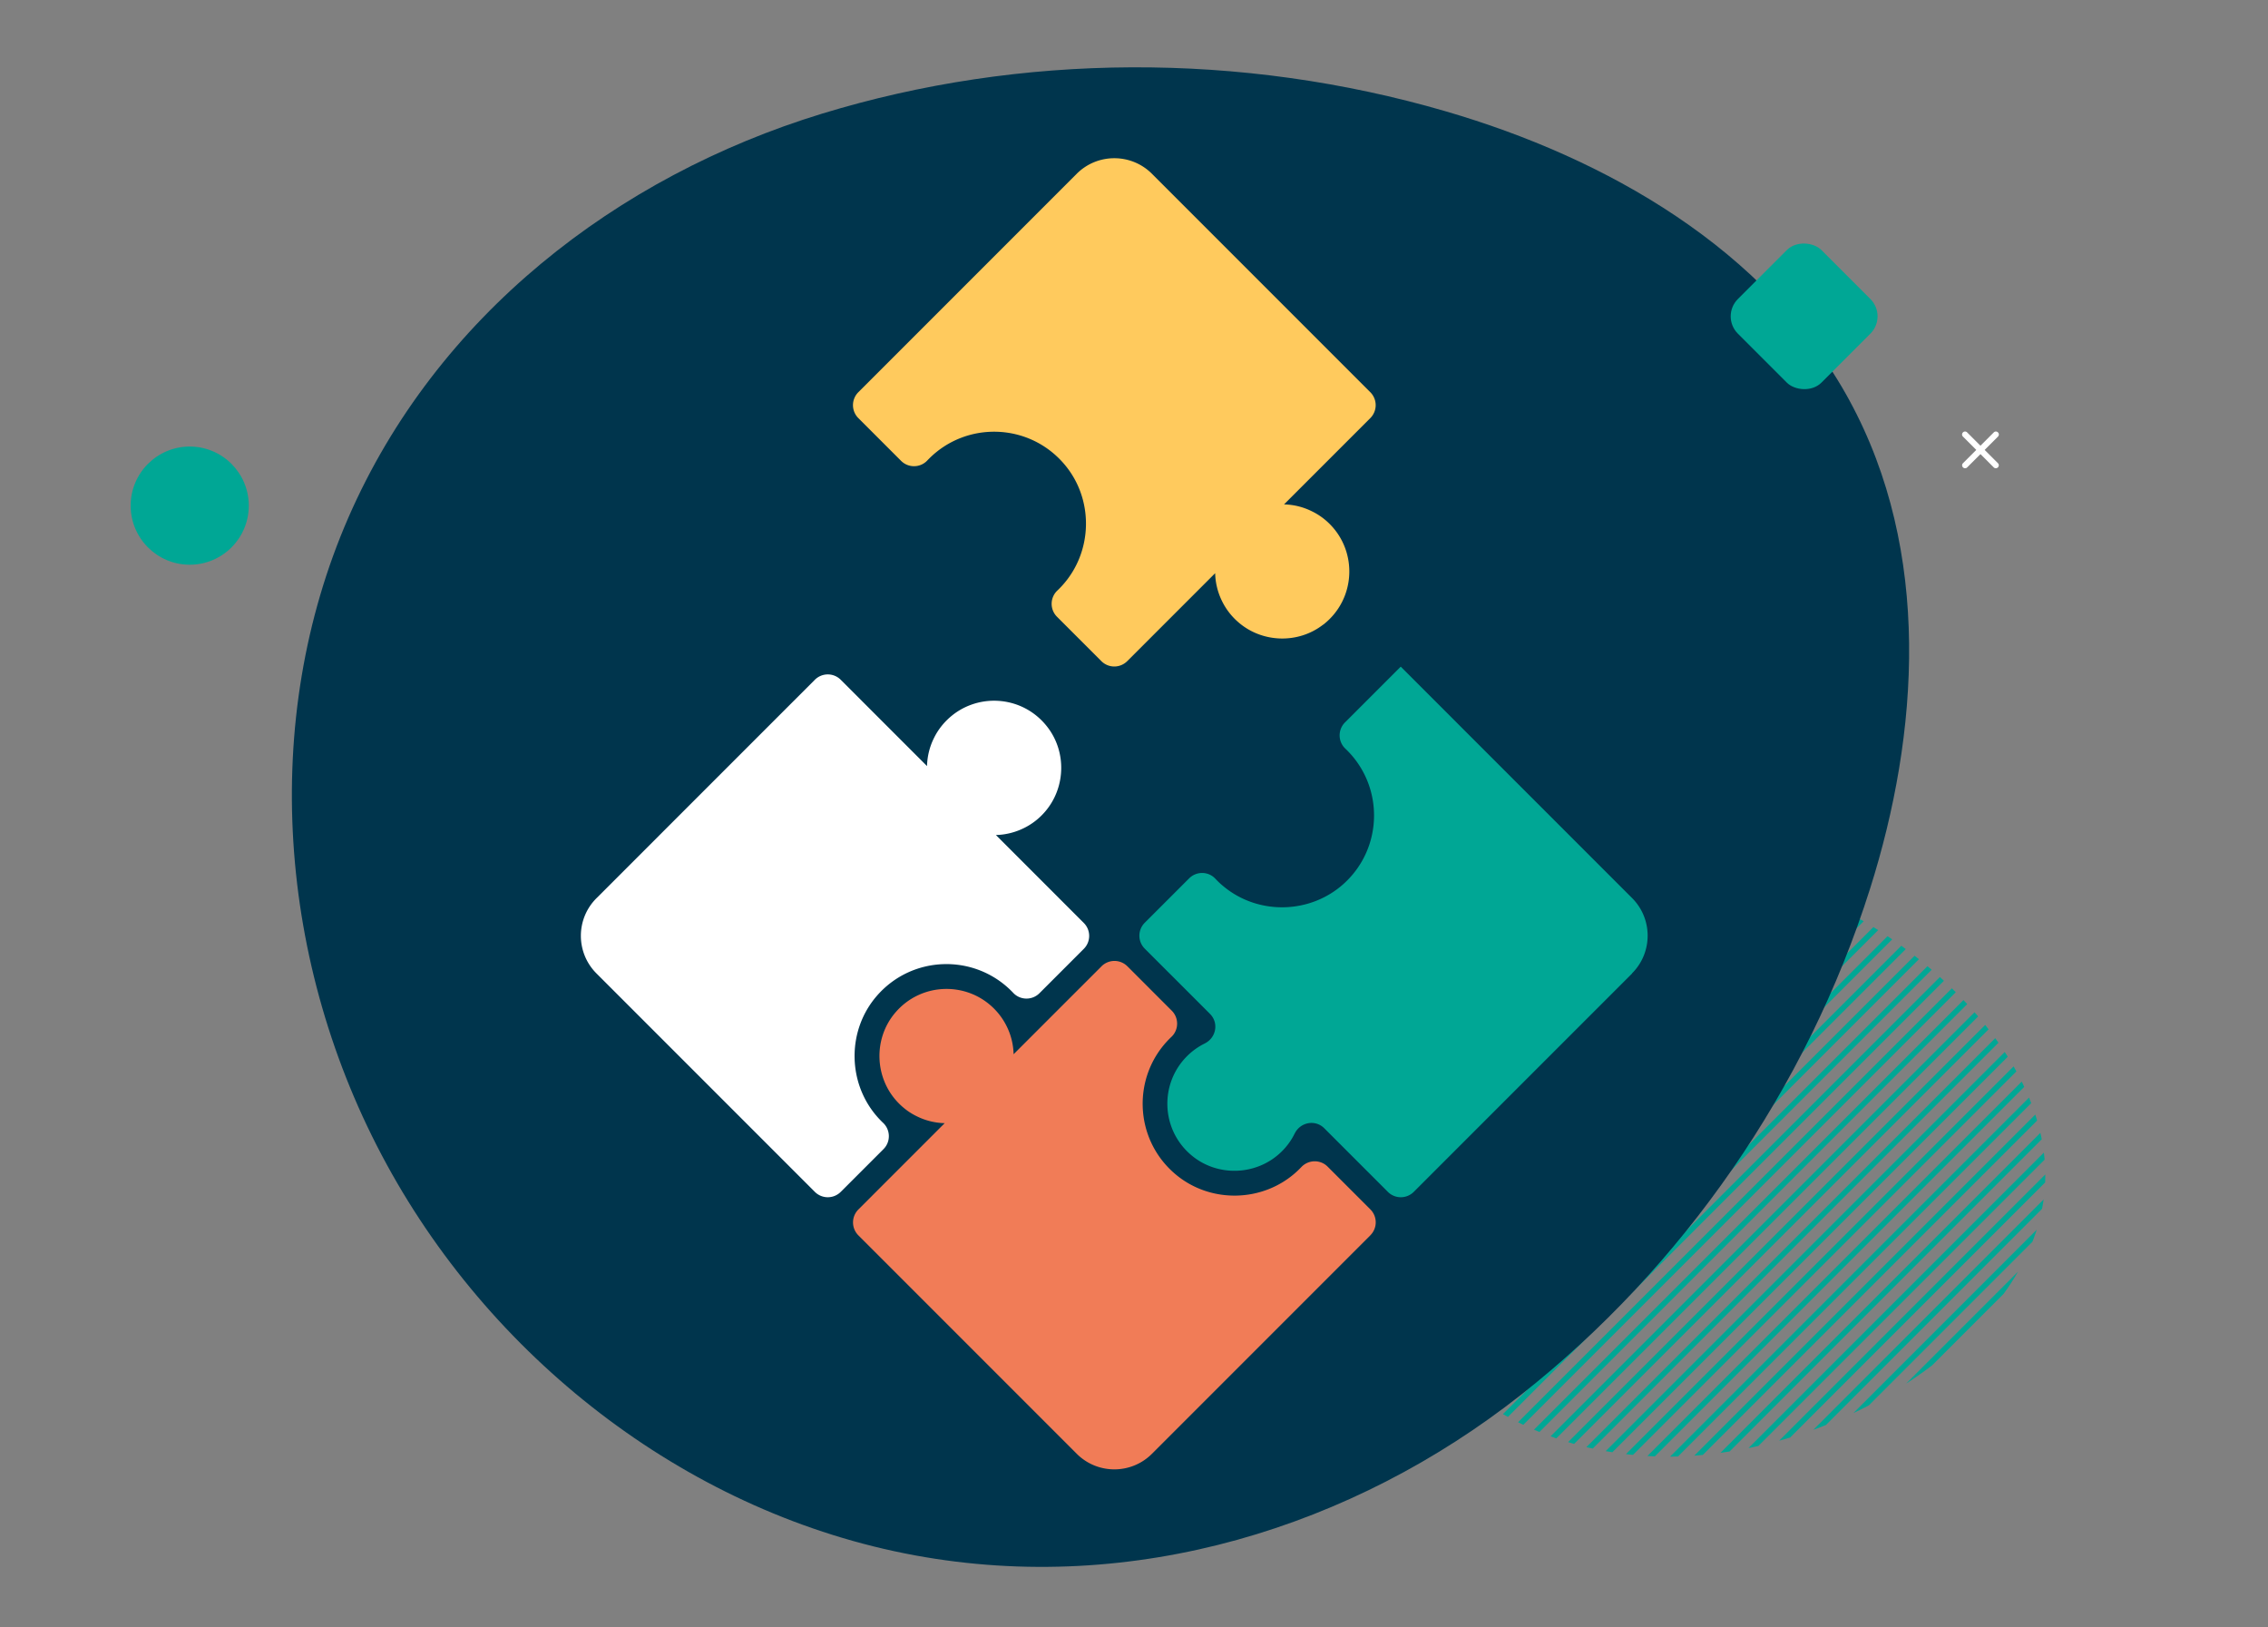 <svg xmlns="http://www.w3.org/2000/svg" viewBox="0 0 460 330"><rect x="0" y="0" width="460" height="330" fill="#808080" stroke="none"/><defs><clipPath id="a"><path d="M62.35-237.8c-7.91-33.42 4.87-68.13 23.3-95.91 23.83-35.9 52.93-103.84 92.17-120.91 40.73-17.71 93.55 18.52 134.88 36.86 41.69 18.5 132.83 32.73 143.27 76.85 5.66 23.91-55.18 73.24-61.35 96.82-5.21 19.93-14.55 38.77-27.82 54.91-28.72 34.92-72.34 53.48-116.69 55.92-42.73 2.35-86.56-7.84-123.95-29.25-28.93-16.56-55.91-41.86-63.83-75.28" fill="none" stroke-width="0"/></clipPath><clipPath id="b"><path d="M414.73 241.01c-1.06 13.95-10.32 25.84-20.91 34.34-13.69 10.98-30.68 17.86-48.02 19.63-18 1.83-36.73-2.87-50.5-15.1-13.89-12.34-21.05-31.06-19.64-49.48 1.4-18.41 11.32-35.84 26.92-45.92 15.47-10 34.69-11.81 52.2-7.27 16.87 4.38 32.62 13.75 44.49 26.69 9.18 10.01 16.52 23.17 15.46 37.11" fill="none" stroke-width="0"/></clipPath></defs><g clip-path="url(#a)"><path d="M.48 1.89C23.44 19.5 56.32 15.17 73.93-7.78l96.22-144.07c5.32-6.93 4.01-16.87-2.92-22.18l-58.51-43.67L-9.19-71.56C-26.8-48.61-22.47-15.72.48 1.89zM412.2-167.86l76.09 135.42c12.92 29.69-.68 64.23-30.36 77.15-29.69 12.92-64.23-.67-77.15-30.36l-66.62-153.23 81.52-35.47c6.36-2.77 13.76.14 16.52 6.5z" fill="#744a5e"/></g><g clip-path="url(#b)"><path d="M357.85 96.71L204.83 249.73c-.22.22-.22.58 0 .79s.57.22.79 0L358.64 97.5c.22-.22.22-.57 0-.79s-.57-.22-.79 0m2.37 2.36L207.2 252.09c-.22.22-.22.58 0 .79s.57.22.79 0L361.01 99.86c.22-.22.22-.57 0-.79s-.57-.22-.79 0m2.36 2.36L209.56 254.45c-.22.22-.22.58 0 .79s.57.22.79 0l153.02-153.02c.22-.22.22-.57 0-.79s-.57-.22-.79 0m2.36 2.36L211.92 256.81c-.22.22-.22.58 0 .79s.57.22.79 0l153.02-153.02c.22-.22.22-.57 0-.79s-.57-.22-.79 0m2.36 2.37L214.28 259.18c-.22.22-.22.58 0 .79s.57.22.79 0l153.02-153.02c.22-.22.22-.57 0-.79s-.57-.22-.79 0m2.36 2.36L216.64 261.54c-.22.22-.22.58 0 .79s.57.22.79 0l153.02-153.02c.22-.22.22-.57 0-.79s-.57-.22-.79 0m2.37 2.36L219.01 263.9c-.22.22-.22.58 0 .79s.57.22.79 0l153.02-153.02c.22-.22.22-.57 0-.79s-.57-.22-.79 0m2.36 2.36L221.37 266.26c-.22.22-.22.58 0 .79s.57.22.79 0l153.02-153.02c.22-.22.22-.57 0-.79s-.57-.22-.79 0m2.36 2.37L223.73 268.63c-.22.22-.22.58 0 .79s.57.22.79 0L377.54 116.4c.22-.22.22-.57 0-.79s-.57-.22-.79 0m2.36 2.36L226.09 270.99c-.22.22-.22.58 0 .79s.57.22.79 0L379.9 118.76c.22-.22.22-.57 0-.79s-.57-.22-.79 0m2.37 2.36L228.46 273.35c-.22.22-.22.58 0 .79s.57.22.79 0l153.02-153.02c.22-.22.22-.57 0-.79s-.57-.22-.79 0m2.36 2.36L230.82 275.71c-.22.22-.22.58 0 .79s.57.22.79 0l153.02-153.02c.22-.22.22-.57 0-.79s-.57-.22-.79 0m2.36 2.36L233.18 278.07c-.22.22-.22.58 0 .79s.57.22.79 0l153.02-153.02c.22-.22.22-.58 0-.79s-.57-.22-.79 0m2.36 2.37L235.54 280.44c-.22.22-.22.58 0 .79s.57.22.79 0l153.02-153.02c.22-.22.22-.58 0-.79s-.57-.22-.79 0m2.36 2.36L237.9 282.8c-.22.22-.22.58 0 .79s.57.22.79 0l153.02-153.02c.22-.22.22-.58 0-.79s-.57-.22-.79 0m2.37 2.36L240.27 285.16c-.22.22-.22.58 0 .79s.57.22.79 0l153.02-153.02c.22-.22.22-.58 0-.79s-.57-.22-.79 0m2.36 2.36L242.63 287.52c-.22.22-.22.58 0 .79s.57.22.79 0l153.02-153.02c.22-.22.22-.58 0-.79s-.57-.22-.79 0m2.36 2.37L244.99 289.89c-.22.22-.22.58 0 .79s.57.22.79 0L398.8 137.66c.22-.22.22-.58 0-.79s-.57-.22-.79 0m2.36 2.36L247.35 292.25c-.22.22-.22.58 0 .79s.57.22.79 0l153.02-153.02c.22-.22.22-.58 0-.79s-.57-.22-.79 0m2.37 2.36L249.72 294.61c-.22.22-.22.58 0 .79s.57.22.79 0l153.02-153.02c.22-.22.22-.58 0-.79s-.57-.22-.79 0m2.36 2.36L252.08 296.97c-.22.22-.22.58 0 .79s.57.22.79 0l153.02-153.02c.22-.22.22-.58 0-.79s-.57-.22-.79 0m2.36 2.36L254.44 299.33c-.22.22-.22.58 0 .79s.57.22.79 0L408.25 147.1c.22-.22.22-.58 0-.79s-.57-.22-.79 0m2.36 2.37L256.8 301.7c-.22.22-.22.58 0 .79s.57.22.79 0l153.02-153.02c.22-.22.22-.58 0-.79s-.57-.22-.79 0m2.36 2.36L259.16 304.06c-.22.22-.22.58 0 .79s.57.22.79 0l153.02-153.02c.22-.22.22-.58 0-.79s-.57-.22-.79 0m2.37 2.36L261.53 306.42c-.22.22-.22.58 0 .79s.57.22.79 0l153.02-153.02c.22-.22.22-.58 0-.79s-.58-.22-.79 0m2.36 2.36L263.89 308.78c-.22.22-.22.58 0 .79s.57.22.79 0L417.7 156.55c.22-.22.22-.58 0-.79s-.58-.22-.79 0m2.36 2.37L266.25 311.15c-.22.22-.22.58 0 .79s.57.22.79 0l153.02-153.02c.22-.22.22-.58 0-.79s-.58-.22-.79 0m2.36 2.36L268.61 313.51c-.22.22-.22.58 0 .79s.57.22.79 0l153.02-153.02c.22-.22.22-.58 0-.79s-.58-.22-.79 0m2.37 2.36L270.98 315.87c-.22.22-.22.58 0 .79s.57.22.79 0l153.02-153.02c.22-.22.22-.58 0-.79s-.58-.22-.79 0m2.36 2.36L273.34 318.23c-.22.22-.22.58 0 .79s.57.22.79 0L427.15 166c.22-.22.22-.58 0-.79s-.58-.22-.79 0m2.36 2.36L275.7 320.59c-.22.22-.22.58 0 .79s.57.22.79 0l153.02-153.02c.22-.22.22-.58 0-.79s-.58-.22-.79 0m2.36 2.37L278.06 322.96c-.22.22-.22.58 0 .79s.57.22.79 0l153.02-153.02c.22-.22.22-.58 0-.79s-.58-.22-.79 0m2.36 2.36L280.42 325.32c-.22.22-.22.58 0 .79s.57.22.79 0l153.02-153.02c.22-.22.22-.58 0-.79s-.58-.22-.79 0m2.37 2.36L282.79 327.68c-.22.22-.22.58 0 .79s.57.22.79 0L436.6 175.45c.22-.22.22-.58 0-.79s-.58-.22-.79 0m2.36 2.36L285.15 330.04c-.22.22-.22.58 0 .79s.57.22.79 0l153.02-153.02c.22-.22.22-.58 0-.79s-.58-.22-.79 0m2.36 2.37L287.51 332.41c-.22.22-.22.58 0 .79s.57.22.79 0l153.02-153.02c.22-.22.22-.58 0-.79s-.58-.22-.79 0m2.36 2.36L289.87 334.77c-.22.22-.22.58 0 .79s.57.22.79 0l153.02-153.02c.22-.22.22-.58 0-.79s-.58-.22-.79 0m2.37 2.36L292.24 337.13c-.22.22-.22.58 0 .79s.57.22.79 0L446.05 184.9c.22-.22.22-.58 0-.79s-.58-.22-.79 0m2.36 2.36L294.6 339.49c-.22.22-.22.58 0 .79s.57.22.79 0l153.02-153.02c.22-.22.22-.58 0-.79s-.58-.22-.79 0m2.36 2.36L296.96 341.85c-.22.22-.22.58 0 .79s.57.22.79 0l153.02-153.02c.22-.22.22-.58 0-.79s-.58-.22-.79 0m2.36 2.37L299.32 344.22c-.22.22-.22.58 0 .79s.57.22.79 0l153.02-153.02c.22-.22.22-.58 0-.79s-.58-.22-.79 0m2.36 2.36L301.68 346.58c-.22.22-.22.58 0 .79s.57.22.79 0l153.02-153.02c.22-.22.22-.58 0-.79s-.58-.22-.79 0m2.37 2.36L304.05 348.94c-.22.22-.22.58 0 .79s.57.22.79 0l153.02-153.02c.22-.22.22-.58 0-.79s-.58-.22-.79 0m2.36 2.36L306.41 351.3c-.22.22-.22.58 0 .79s.57.22.79 0l153.02-153.02c.22-.22.22-.58 0-.79s-.58-.22-.79 0m2.36 2.37L308.77 353.67c-.22.22-.22.58 0 .79s.57.22.79 0l153.02-153.02c.22-.22.22-.58 0-.79s-.58-.22-.79 0m2.36 2.36L311.13 356.03c-.22.22-.22.58 0 .79s.57.22.79 0L464.94 203.8c.22-.22.22-.58 0-.79s-.58-.22-.79 0m2.37 2.36L313.5 358.39c-.22.22-.22.58 0 .79s.57.22.79 0l153.02-153.02c.22-.22.22-.58 0-.79s-.58-.22-.79 0m2.36 2.36L315.86 360.75c-.22.22-.22.58 0 .79s.57.22.79 0l153.02-153.02c.22-.22.22-.58 0-.79s-.58-.22-.79 0m2.36 2.36L318.22 363.11c-.22.22-.22.58 0 .79s.57.22.79 0l153.02-153.02c.22-.22.22-.58 0-.79s-.58-.22-.79 0m2.36 2.37L320.58 365.48c-.22.22-.22.58 0 .79s.57.22.79 0l153.02-153.02c.22-.22.22-.58 0-.79s-.58-.22-.79 0m2.36 2.36L322.94 367.84c-.22.22-.22.58 0 .79s.57.22.79 0l153.02-153.02c.22-.22.22-.58 0-.79s-.58-.22-.79 0m2.37 2.36L325.31 370.2c-.22.22-.22.58 0 .79s.57.22.79 0l153.02-153.02c.22-.22.22-.58 0-.79s-.58-.22-.79 0m2.36 2.36L327.67 372.56c-.22.22-.22.58 0 .79s.57.22.79 0l153.02-153.02c.22-.22.22-.58 0-.79s-.58-.22-.79 0" fill="#00a795"/></g><path d="M375.07 81.13c16.79 30.77 14.16 67.65 4.22 99.07-12.86 40.61-37.99 76.78-70.79 102.62-34.04 26.81-78.44 40.78-123 32.55-44.95-8.3-84.92-38.66-107.08-79.28-22.17-40.62-25.71-90.01-7.75-131.17 17.81-40.8 54.37-69.13 96.08-81.88 40.19-12.29 84.89-12.6 126.54-.45 32.22 9.4 65 27.78 81.79 58.55z" fill="#00354d"/><rect x="353.93" y="52.16" width="23.97" height="23.97" rx="4.96" ry="4.96" transform="rotate(-45 365.918 64.142)" fill="#00a795"/><path d="M50.46 102.53c0 6.62-5.37 11.98-11.98 11.98s-11.98-5.37-11.98-11.98c0-6.62 5.37-11.98 11.98-11.98s11.98 5.37 11.98 11.98z" fill="#00a795"/><path d="M398.13 88.53l6.24 6.24c.24.24.62.24.85 0 .24-.24.24-.62 0-.85l-6.24-6.24a.592.592 0 0 0-.85 0c-.24.24-.24.62 0 .85" fill="#fff"/><path d="M404.38 87.68l-6.24 6.24c-.24.24-.24.62 0 .85.24.24.62.24.85 0l6.24-6.24c.24-.24.24-.62 0-.85a.592.592 0 0 0-.85 0M177.82 201.96c-6.16 7.12-5.96 17.96.44 24.86.28.3.56.59.85.86 1.52 1.44 1.57 3.85.08 5.33l-8.67 8.67a3.712 3.712 0 0 1-5.25 0l-44.29-44.29c-4.22-4.22-4.22-11.05 0-15.26l44.29-44.29a3.712 3.712 0 0 1 5.25 0l17.5 17.5c.05-1.96.52-3.91 1.42-5.71.63-1.29 1.49-2.49 2.56-3.56 5.74-5.74 15.37-5.27 20.47 1.39 3.91 5.1 3.65 12.39-.59 17.22a13.411 13.411 0 0 1-4.18 3.22c-1.79.89-3.74 1.37-5.71 1.42l17.83 17.83a3.712 3.712 0 0 1 0 5.25l-9 9c-1.47 1.47-3.88 1.45-5.31-.07-.12-.13-.24-.25-.37-.38-7.6-7.6-20.16-7.26-27.32 1.01z" fill="#fff"/><path d="M277.93 250.5l-44.29 44.29c-4.21 4.21-11.04 4.21-15.25 0L174.1 250.5a3.712 3.712 0 0 1 0-5.25l17.5-17.5c-1.96-.05-3.91-.52-5.7-1.42-1.34-.65-2.58-1.55-3.67-2.67-4.88-4.98-5.17-13.03-.64-18.33 5.21-6.11 14.44-6.39 20.01-.82 1.07 1.07 1.92 2.27 2.56 3.56.9 1.79 1.37 3.74 1.42 5.7l17.83-17.83a3.712 3.712 0 0 1 5.25 0l9 9c1.47 1.47 1.45 3.88-.07 5.31-.13.12-.25.24-.38.37-7.59 7.59-7.26 20.18 1.02 27.33 7.12 6.16 17.95 5.95 24.85-.45.3-.28.58-.56.86-.85 1.44-1.52 3.85-1.57 5.33-.09l8.67 8.67a3.712 3.712 0 0 1 0 5.25z" fill="#f17c57"/><path d="M268.39 126.64c-5.08 3.96-12.39 3.74-17.24-.48-1.41-1.22-2.5-2.66-3.27-4.22a13.49 13.49 0 0 1-1.42-5.71l-17.83 17.83a3.712 3.712 0 0 1-5.25 0l-9-9a3.711 3.711 0 0 1 .09-5.33c.29-.27.57-.56.85-.86 6.4-6.9 6.61-17.72.46-24.84-7.15-8.29-19.74-8.64-27.34-1.03-.12.12-.25.25-.37.38-1.43 1.51-3.83 1.54-5.31.07l-8.67-8.67a3.712 3.712 0 0 1 0-5.25l44.29-44.29c4.21-4.21 11.05-4.21 15.26 0l44.29 44.29a3.712 3.712 0 0 1 0 5.25l-17.5 17.5c1.96.04 3.91.52 5.7 1.42 1.29.63 2.49 1.48 3.56 2.55 5.71 5.71 5.28 15.28-1.3 20.41z" fill="#ffca5d"/><path d="M331.03 197.39l-44.29 44.29a3.712 3.712 0 0 1-5.25 0l-12.9-12.9c-1.82-1.82-4.84-1.25-5.99 1.05l-.03.05c-.65 1.33-1.54 2.57-2.66 3.66-4.98 4.88-13.02 5.18-18.33.66-6.13-5.21-6.4-14.46-.83-20.03 1.07-1.07 2.27-1.92 3.56-2.56l.05-.03c2.31-1.15 2.88-4.17 1.05-5.99l-13.23-13.23a3.712 3.712 0 0 1 0-5.25l9-9c1.47-1.47 3.87-1.46 5.3.05.55.59 1.15 1.15 1.8 1.67 7.1 5.79 17.59 5.48 24.35-.71 7.87-7.21 8.07-19.49.6-26.96-.12-.12-.25-.24-.37-.36-1.51-1.43-1.54-3.83-.07-5.31l11.31-11.31 46.92 46.92c4.21 4.21 4.21 11.05 0 15.26z" fill="#00a795"/></svg>